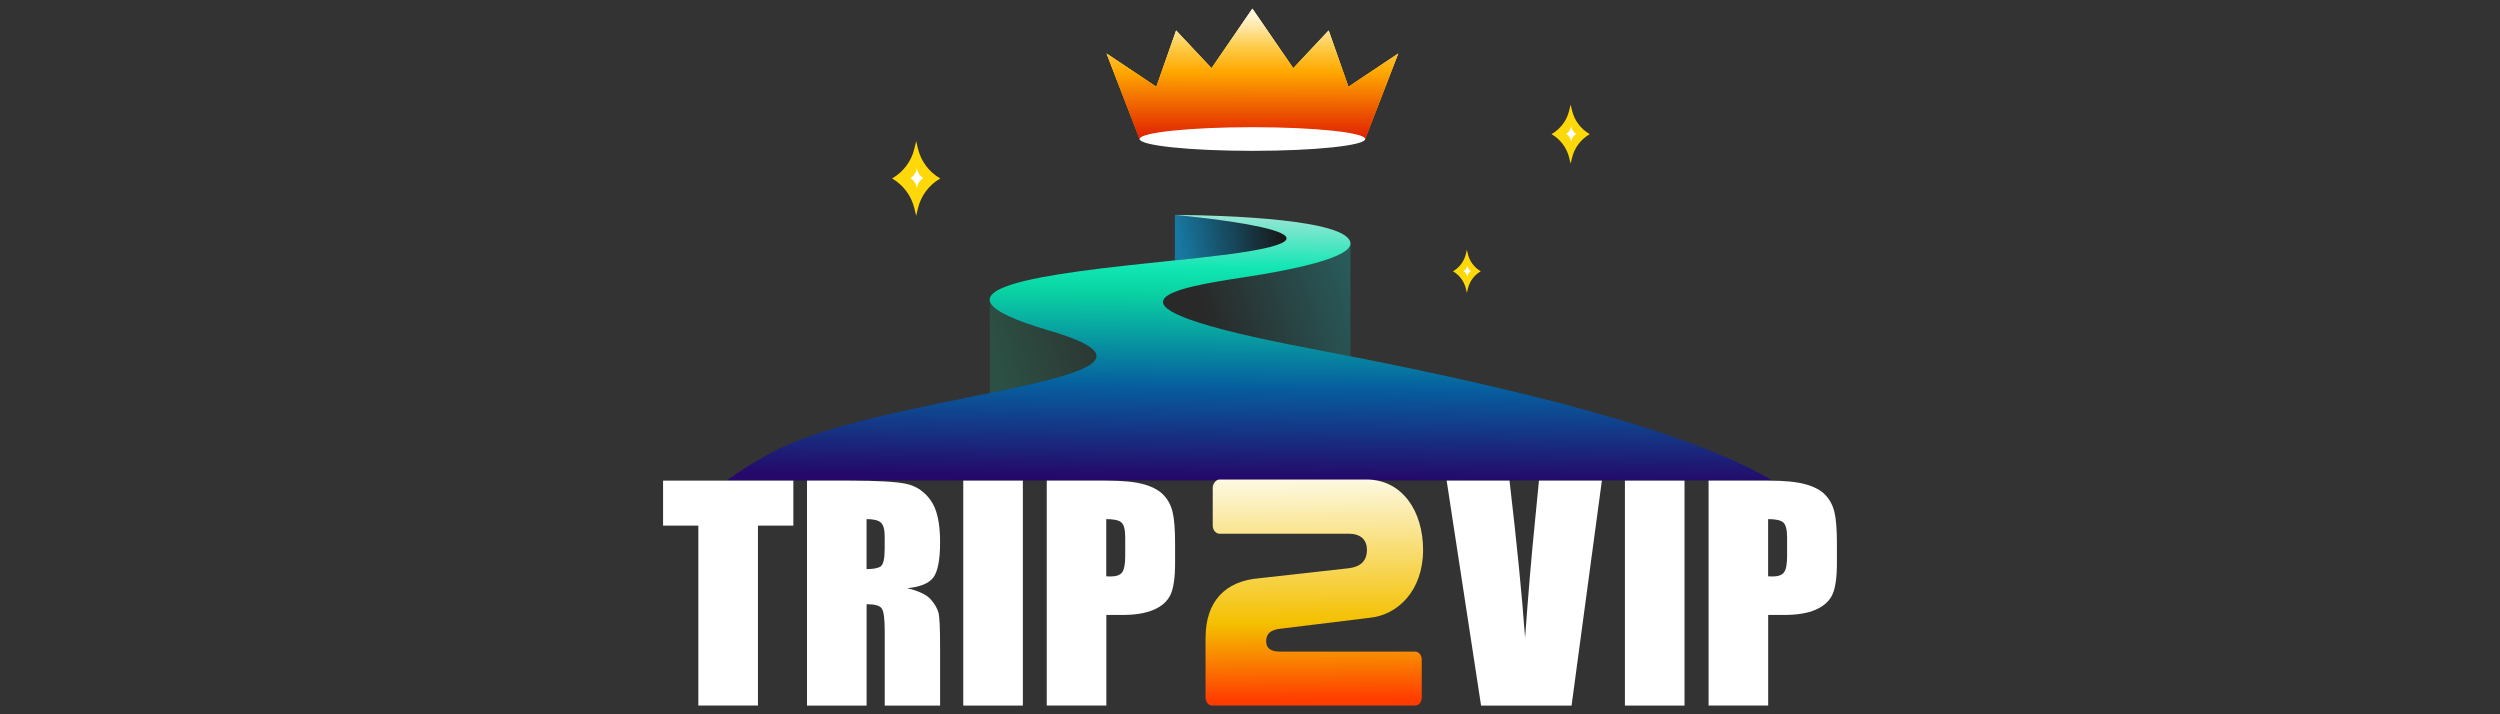 <?xml version="1.0" encoding="UTF-8"?>
<svg id="trip2vip" xmlns="http://www.w3.org/2000/svg" width="560" height="160" xmlns:xlink="http://www.w3.org/1999/xlink" viewBox="0 0 560 160"><rect x="0" y="0" width="560" height="160" fill="#333333" stroke="none"/>
  <defs>
    <style>
      .cls-1, .cls-2 {
        fill: url(#linear-gradient-8);
      }

      .cls-3 {
        fill: url(#linear-gradient-7);
      }

      .cls-4 {
        fill: url(#linear-gradient-9);
      }

      .cls-5 {
        fill: #ffd80a;
      }

      .cls-6 {
        fill: #fff;
      }

      .cls-7 {
        fill: url(#linear-gradient);
      }

      .cls-7, .cls-8 {
        fill-opacity: .54;
      }

      .cls-9 {
        fill: url(#linear-gradient-3);
      }

      .cls-9, .cls-10 {
        fill-opacity: .2;
      }

      .cls-10 {
        fill: url(#linear-gradient-4);
      }

      .cls-11 {
        fill: url(#linear-gradient-6);
        fill-opacity: .88;
      }

      .cls-12 {
        fill: url(#linear-gradient-5);
        fill-opacity: .14;
      }

      .cls-8 {
        fill: url(#linear-gradient-2);
      }

      .cls-2 {
        fill-opacity: .67;
      }
    </style>
    <linearGradient id="linear-gradient" x1="285.98" y1="117.05" x2="263.16" y2="112.85" gradientTransform="translate(0 161) scale(1 -1)" gradientUnits="userSpaceOnUse">
      <stop offset="0" stop-color="#000"/>
      <stop offset="1" stop-color="#00b3ff"/>
    </linearGradient>
    <linearGradient id="linear-gradient-2" x1="286.97" y1="111.63" x2="264.16" y2="107.43" xlink:href="#linear-gradient"/>
    <linearGradient id="linear-gradient-3" x1="271.88" y1="84.99" x2="305.07" y2="95.44" gradientTransform="translate(0 161) scale(1 -1)" gradientUnits="userSpaceOnUse">
      <stop offset="0" stop-color="#000"/>
      <stop offset="1" stop-color="aqua"/>
    </linearGradient>
    <linearGradient id="linear-gradient-4" x1="268.46" y1="95.85" x2="301.65" y2="106.3" xlink:href="#linear-gradient-3"/>
    <linearGradient id="linear-gradient-5" x1="253.01" y1="91.47" x2="223.08" y2="83.33" gradientTransform="translate(0 161) scale(1 -1)" gradientUnits="userSpaceOnUse">
      <stop offset="0" stop-color="#000"/>
      <stop offset="1" stop-color="#00ffa3"/>
    </linearGradient>
    <linearGradient id="linear-gradient-6" x1="280.58" y1="117.62" x2="279.09" y2="-21.6" gradientTransform="translate(0 161) scale(1 -1)" gradientUnits="userSpaceOnUse">
      <stop offset=".02" stop-color="#c3fff1"/>
      <stop offset=".12" stop-color="#0cffc5"/>
      <stop offset=".16" stop-color="#04e9b2"/>
      <stop offset=".31" stop-color="#0065ae"/>
      <stop offset=".46" stop-color="#230270"/>
    </linearGradient>
    <linearGradient id="linear-gradient-7" x1="294.12" y1="53.6" x2="294.61" y2="-1.86" gradientTransform="translate(0 161) scale(1 -1)" gradientUnits="userSpaceOnUse">
      <stop offset="0" stop-color="#fdf9e2"/>
      <stop offset=".58" stop-color="#f4c000"/>
      <stop offset=".89" stop-color="#ff3d00"/>
    </linearGradient>
    <linearGradient id="linear-gradient-8" x1="280.55" y1="159.05" x2="280.55" y2="129.72" gradientTransform="translate(0 161) scale(1 -1)" gradientUnits="userSpaceOnUse">
      <stop offset="0" stop-color="#fbfafa"/>
      <stop offset=".59" stop-color="#fec702"/>
      <stop offset="1" stop-color="#ff3d00"/>
    </linearGradient>
    <linearGradient id="linear-gradient-9" x1="280.55" y1="159.05" x2="280.52" y2="127.81" gradientTransform="translate(0 161) scale(1 -1)" gradientUnits="userSpaceOnUse">
      <stop offset=".05" stop-color="#fff6d6"/>
      <stop offset=".28" stop-color="#fecb47"/>
      <stop offset=".45" stop-color="#ffa800"/>
      <stop offset=".95" stop-color="#df1b01"/>
    </linearGradient>
  </defs>
  <path class="cls-7" d="M263.27,48.14h-.09s0,0,0,0c.02,0,.05,0,.09,0Z"/>
  <path class="cls-8" d="M263.17,58.32c4.14-.43,8.03-.85,11.35-1.27,35.91-4.55-10.12-8.8-11.35-8.91v10.18Z"/>
  <path class="cls-9" d="M302.51,79.8v-25.21c-.06,1.74-3.78,4.14-20.03,6.91-1.19.2-2.57.42-4.03.64-14.56,2.25-38.09,5.89,15.18,15.95,3.04.57,6,1.14,8.88,1.71Z"/>
  <path class="cls-10" d="M302.51,54.49v-.13h-.01s.01.09.01.13Z"/>
  <path class="cls-12" d="M221.72,67.4v20.64c20.74-4.26,34.48-7.79,13.3-13.98-9.07-2.65-12.96-4.83-13.3-6.66Z"/>
  <path class="cls-11" d="M216.88,89.02c23.29-4.72,40.93-8.3,18.13-14.97-32.2-9.42.88-12.88,26.44-15.55,4.78-.5,9.29-.97,13.07-1.45,36.4-4.61-11.37-8.91-11.37-8.91,0,0,33.55,0,38.67,5.06,1.73,1.71,1.82,4.7-19.34,8.3-1.19.2-2.57.42-4.03.64-14.56,2.25-38.09,5.89,15.18,15.95,62.97,11.89,90.46,21.78,103.35,29.53h-234.18c2.76-2.01,5.99-4.05,9.78-6.12,10.17-5.56,28.53-9.28,44.29-12.48Z"/>
  <path class="cls-3" d="M270.05,142.85c0-8.17,4.43-12.66,11.87-13.31l20.08-2.24c2.6-.29,4.19-1.52,4.19-4.12s-1.83-3.62-3.9-3.62h-29.11c-.41,0-.77-.22-1.06-.51-.3-.36-.47-.8-.47-1.3v-8.46c0-.51.18-.94.47-1.3.29-.36.65-.58,1.06-.58h32.89c8.03,0,12.7,7.09,12.7,15.77,0,9.19-5.73,14.54-11.81,15.19l-20.09,2.46c-2.13.22-3.25,1.01-3.25,2.82,0,1.52,1,2.31,3.07,2.31h30.3c.83,0,1.48.8,1.48,1.81v8.46c0,1.01-.65,1.81-1.48,1.81h-45.47c-.83,0-1.48-.8-1.48-1.81v-13.38Z"/>
  <path class="cls-6" d="M234.45,107.66h13.45c3.64,0,6.43.28,8.37.84,1.97.56,3.44,1.37,4.41,2.43.99,1.06,1.66,2.34,2,3.86.36,1.49.54,3.82.54,6.97v4.39c0,3.22-.34,5.56-1.01,7.03-.68,1.47-1.92,2.6-3.74,3.39-1.8.79-4.16,1.18-7.07,1.18h-3.58v20.29h-13.35v-50.39ZM247.8,116.28v12.82c.38.02.71.03.98.03,1.23,0,2.07-.29,2.54-.87.49-.6.73-1.84.73-3.7v-4.14c0-1.72-.27-2.84-.82-3.36-.55-.52-1.69-.78-3.43-.78Z"/>
  <path class="cls-6" d="M229.12,107.66v50.39h-13.35v-50.39h13.35Z"/>
  <path class="cls-6" d="M180.76,107.66h9.45c6.3,0,10.56.24,12.78.72,2.24.48,4.06,1.7,5.46,3.67,1.42,1.95,2.13,5.07,2.13,9.37,0,3.92-.5,6.56-1.49,7.9-.99,1.35-2.95,2.16-5.87,2.43,2.64.64,4.42,1.5,5.33,2.58.91,1.08,1.47,2.07,1.68,2.99.23.89.35,3.37.35,7.44v13.29h-12.4v-16.74c0-2.7-.22-4.37-.67-5.01-.42-.64-1.55-.96-3.39-.96v22.72h-13.35v-50.39ZM194.11,116.28v11.2c1.5,0,2.55-.2,3.14-.59.61-.42.92-1.73.92-3.95v-2.77c0-1.6-.3-2.65-.89-3.14-.57-.5-1.63-.75-3.17-.75Z"/>
  <path class="cls-6" d="M177.71,107.66v10.08h-7.93v40.3h-13.35v-40.3h-7.9v-10.08h29.18Z"/>
  <path class="cls-6" d="M382.7,107.66h13.45c3.64,0,6.43.28,8.37.84,1.97.56,3.44,1.37,4.41,2.43.99,1.06,1.66,2.34,2,3.86.36,1.49.54,3.82.54,6.97v4.39c0,3.22-.34,5.56-1.01,7.03-.68,1.47-1.93,2.6-3.74,3.39-1.8.79-4.16,1.18-7.07,1.18h-3.58v20.29h-13.35v-50.39ZM396.06,116.28v12.82c.38.02.71.03.98.03,1.23,0,2.07-.29,2.54-.87.49-.6.73-1.84.73-3.7v-4.14c0-1.72-.28-2.84-.82-3.36-.55-.52-1.69-.78-3.43-.78Z"/>
  <path class="cls-6" d="M377.33,107.66v50.39h-13.35v-50.39h13.35Z"/>
  <path class="cls-6" d="M358.82,107.66l-6.79,50.39h-20.27l-7.71-50.39h14.08c1.63,13.88,2.79,25.61,3.49,35.2.7-9.69,1.43-18.3,2.19-25.83l.92-9.37h14.08Z"/>
  <path class="cls-1" d="M280.54,1.95h0s0,0,0,0l9.15,13.33,7.93-8.45,4.43,12.61,11.15-7.45-7.45,19.3h-50.43l-7.45-19.3,11.15,7.45,4.43-12.61,7.93,8.45,9.15-13.33h0s0,0,0,0Z"/>
  <path class="cls-2" d="M280.54,1.95h0s0,0,0,0l9.15,13.33,7.93-8.45,4.43,12.61,11.15-7.45-7.45,19.3h-50.43l-7.45-19.3,11.15,7.45,4.43-12.61,7.93,8.45,9.15-13.33h0s0,0,0,0Z"/>
  <path class="cls-4" d="M280.54,1.95h0s0,0,0,0l9.15,13.33,7.93-8.45,4.43,12.61,11.15-7.45-7.45,19.3h-50.43l-7.45-19.3,11.15,7.45,4.43-12.61,7.93,8.45,9.15-13.33h0s0,0,0,0Z"/>
  <ellipse class="cls-6" cx="280.54" cy="31.14" rx="25.26" ry="2.65"/>
  <path class="cls-5" d="M328.58,55.94l.23.97c.39,1.63,1.44,3.03,2.89,3.86-1.45.83-2.5,2.23-2.89,3.86l-.23.97-.23-.97c-.39-1.63-1.44-3.03-2.89-3.86,1.45-.83,2.5-2.23,2.89-3.86l.23-.97Z"/>
  <path class="cls-6" d="M328.67,59.45l.06.26c.1.43.38.81.77,1.03-.39.22-.67.59-.77,1.03l-.06.26-.06-.26c-.1-.43-.38-.81-.77-1.03.39-.22.67-.59.77-1.03l.06-.26Z"/>
  <path class="cls-5" d="M351.82,23.43l.32,1.33c.53,2.23,1.97,4.15,3.96,5.29-1.99,1.14-3.43,3.05-3.96,5.29l-.32,1.33-.32-1.33c-.54-2.23-1.97-4.15-3.96-5.29,1.99-1.14,3.43-3.05,3.96-5.29l.32-1.33Z"/>
  <path class="cls-6" d="M351.95,28.24l.08.35c.14.6.53,1.11,1.06,1.41-.53.3-.92.81-1.06,1.41l-.08.35-.08-.35c-.14-.6-.53-1.11-1.06-1.41.53-.3.91-.81,1.06-1.41l.08-.35Z"/>
  <path class="cls-5" d="M205.22,31.62l.4,1.68c.68,2.82,2.49,5.24,5,6.68-2.52,1.44-4.33,3.86-5,6.68l-.4,1.68-.4-1.68c-.68-2.82-2.49-5.24-5-6.68,2.52-1.44,4.33-3.86,5-6.68l.4-1.68Z"/>
  <path class="cls-6" d="M205.38,37.68l.11.44c.18.75.66,1.4,1.34,1.78-.67.38-1.16,1.03-1.34,1.78l-.11.44-.11-.44c-.18-.75-.66-1.4-1.34-1.78.67-.38,1.16-1.03,1.34-1.78l.11-.44Z"/>
</svg>